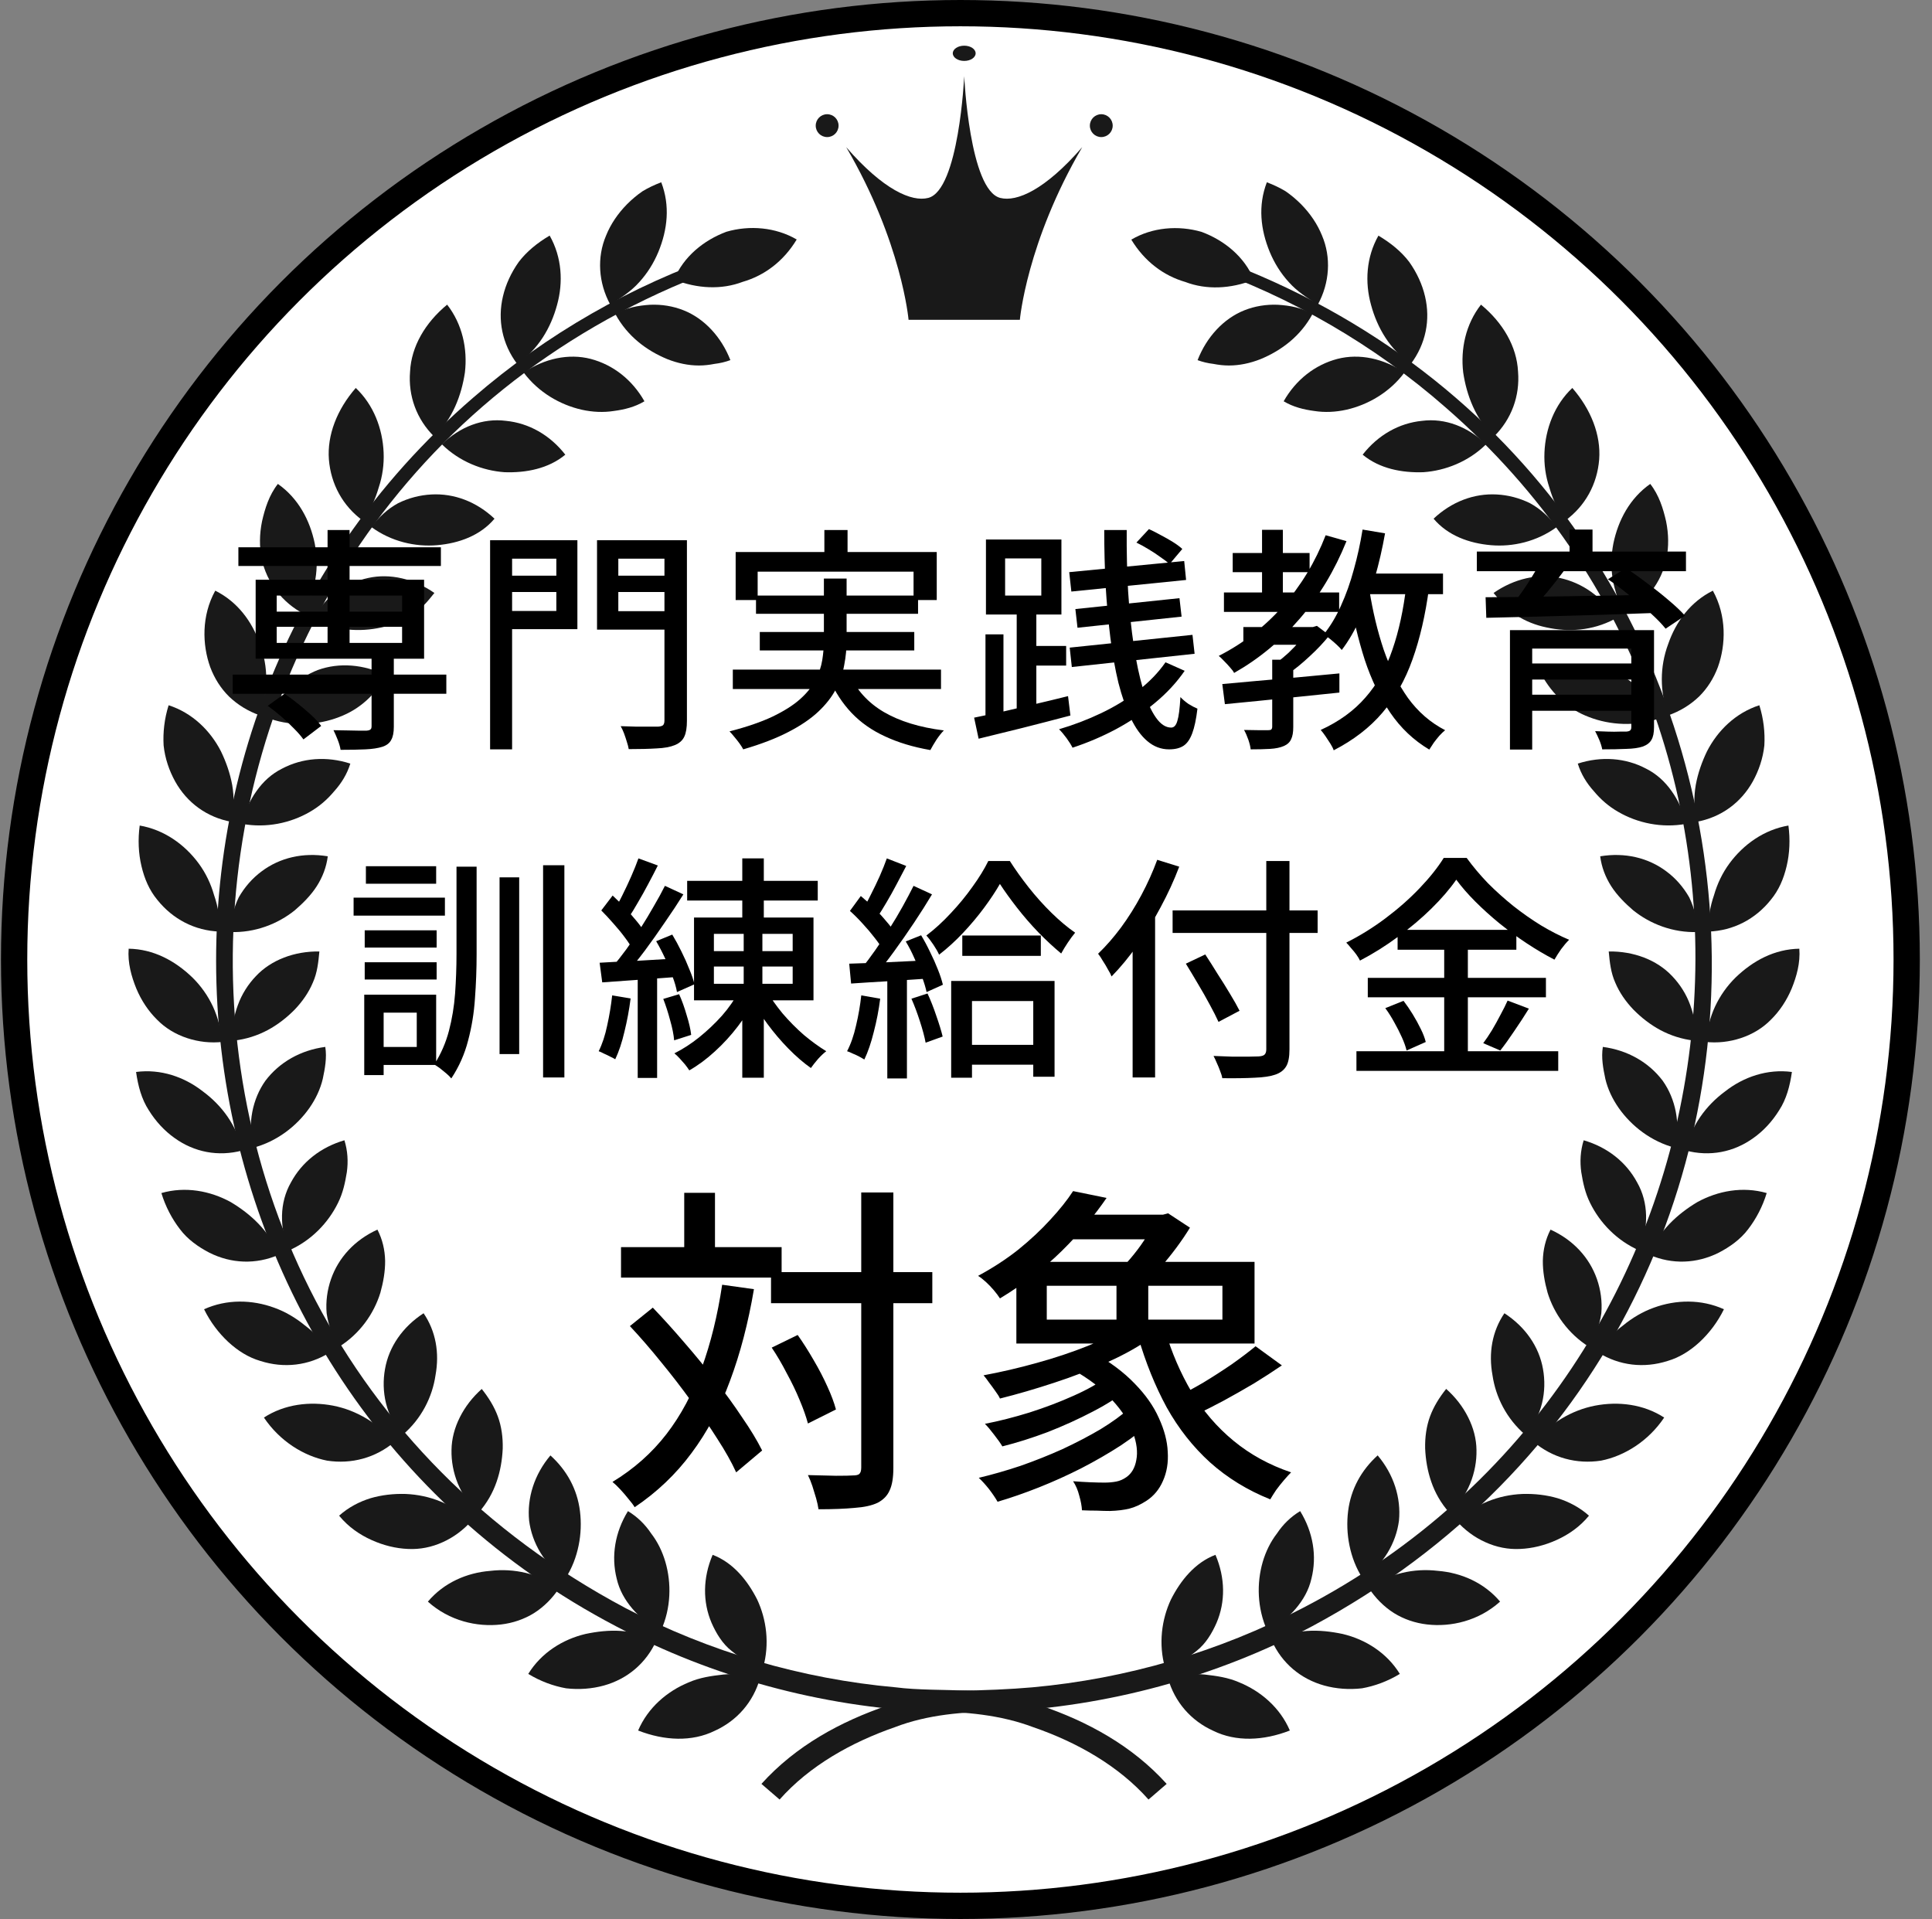<svg width="147" height="146" viewBox="0 0 147 146" fill="none" xmlns="http://www.w3.org/2000/svg">
<rect x="0" y="0" width="147" height="146" fill="#808080" stroke="none"/>
<g clip-path="url(#clip0_2898_30931)">
<circle cx="73.074" cy="73" r="72" fill="white" stroke="#CCE1EB" style="fill:white;fill-opacity:1;stroke:#CCE1EB;stroke:color(display-p3 0.8 0.882 0.922);stroke-opacity:1;" stroke-width="2"/>
<g opacity="0.9">
<path d="M55.344 20.195C9.095 36.526 4.265 99.305 47.588 122.344C53.972 125.679 61.004 127.737 68.159 128.375C69.75 128.585 71.951 128.556 73.571 128.623C75.562 128.699 77.373 129.176 79.174 129.757C82.718 130.957 86.148 132.815 88.768 135.721L87.387 136.912C85.119 134.349 81.937 132.548 78.611 131.405C76.144 130.471 73.352 130.205 70.779 130.233C62.462 129.843 54.229 127.613 46.864 123.726C11.496 105.194 5.77 56.353 36.012 30.247C41.576 25.426 48.074 21.7 55.049 19.328L55.344 20.195Z" fill="#E9F0F7" style="fill:#E9F0F7;fill:color(display-p3 0.912 0.94 0.97);fill-opacity:1;"/>
<path d="M54.219 118.302C53.476 120.045 53.457 121.875 54.143 123.475C54.486 124.257 54.972 125.066 55.658 125.6C56.334 126.162 57.144 126.61 58.059 126.886C58.574 125.066 58.316 123.199 57.611 121.694C56.877 120.245 55.782 118.883 54.219 118.292V118.302Z" fill="#E9F0F7" style="fill:#E9F0F7;fill:color(display-p3 0.912 0.94 0.97);fill-opacity:1;"/>
<path d="M48.55 131.668C49.293 129.925 50.76 128.667 52.418 127.991C53.257 127.628 54.114 127.505 55.048 127.4C55.972 127.314 56.906 127.4 57.83 127.676C57.316 129.496 56.077 130.916 54.371 131.687C52.656 132.526 50.579 132.45 48.55 131.659V131.668Z" fill="#E9F0F7" style="fill:#E9F0F7;fill:color(display-p3 0.912 0.94 0.97);fill-opacity:1;"/>
<path d="M47.779 114.968C46.788 116.579 46.493 118.398 46.922 120.104C47.122 120.981 47.55 121.724 48.122 122.4C48.694 123.067 49.428 123.648 50.285 124.068C51.066 122.343 51.095 120.447 50.628 118.837C50.39 118.027 50.028 117.293 49.542 116.664C49.084 115.978 48.503 115.407 47.779 114.968Z" fill="#E9F0F7" style="fill:#E9F0F7;fill:color(display-p3 0.912 0.94 0.97);fill-opacity:1;"/>
<path d="M40.194 127.353C41.185 125.743 42.815 124.724 44.549 124.314C45.406 124.133 46.34 124.019 47.255 124.085C48.169 124.152 49.074 124.39 49.941 124.819C49.16 126.544 47.731 127.744 45.94 128.24C45.044 128.487 44.063 128.563 43.072 128.449C42.109 128.278 41.118 127.916 40.194 127.353Z" fill="#E9F0F7" style="fill:#E9F0F7;fill:color(display-p3 0.912 0.94 0.97);fill-opacity:1;"/>
<path d="M41.88 110.731C40.66 112.179 40.089 113.951 40.26 115.704C40.479 117.372 41.423 119.049 43.014 120.106C43.528 119.306 43.843 118.467 44.024 117.591C44.205 116.714 44.233 115.828 44.129 114.98C43.919 113.284 43.119 111.855 41.88 110.731Z" fill="#E9F0F7" style="fill:#E9F0F7;fill:color(display-p3 0.912 0.94 0.97);fill-opacity:1;"/>
<path d="M32.553 121.859C33.772 120.411 35.516 119.659 37.288 119.516C39.127 119.296 40.956 119.725 42.567 120.792C42.052 121.583 41.385 122.25 40.632 122.727C39.88 123.193 39.022 123.489 38.108 123.594C36.288 123.803 34.182 123.317 32.562 121.859H32.553Z" fill="#E9F0F7" style="fill:#E9F0F7;fill:color(display-p3 0.912 0.94 0.97);fill-opacity:1;"/>
<path d="M36.66 105.669C35.955 106.298 35.393 107.022 34.992 107.822C34.583 108.632 34.364 109.48 34.354 110.318C34.335 111.166 34.497 112.043 34.83 112.862C35.002 113.272 35.212 113.682 35.469 114.063C35.726 114.444 36.069 114.758 36.422 115.073C37.05 114.368 37.498 113.567 37.784 112.739C38.07 111.919 38.213 111.062 38.251 110.204C38.27 109.347 38.156 108.518 37.879 107.765C37.603 107.012 37.174 106.326 36.65 105.669H36.66Z" fill="#E9F0F7" style="fill:#E9F0F7;fill:color(display-p3 0.912 0.94 0.97);fill-opacity:1;"/>
<path d="M25.807 115.311C26.512 114.683 27.331 114.254 28.189 113.987C29.037 113.739 29.942 113.635 30.866 113.663C31.781 113.701 32.676 113.892 33.515 114.235C33.934 114.406 34.344 114.625 34.725 114.883C35.115 115.13 35.525 115.388 35.887 115.702C35.258 116.407 34.515 116.96 33.686 117.331C32.848 117.713 31.943 117.894 31.038 117.846C30.123 117.808 29.18 117.579 28.274 117.169C27.36 116.76 26.493 116.159 25.807 115.321V115.311Z" fill="#E9F0F7" style="fill:#E9F0F7;fill:color(display-p3 0.912 0.94 0.97);fill-opacity:1;"/>
<path d="M32.23 99.914C30.629 100.952 29.59 102.467 29.295 104.154C28.99 105.84 29.352 107.755 30.639 109.166C32.077 107.936 32.897 106.269 33.135 104.64C33.449 102.934 33.163 101.286 32.23 99.914Z" fill="#E9F0F7" style="fill:#E9F0F7;fill:color(display-p3 0.912 0.94 0.97);fill-opacity:1;"/>
<path d="M20.081 107.85C21.653 106.83 23.568 106.602 25.35 106.945C27.141 107.297 28.723 108.269 30.019 109.698C28.58 110.918 26.741 111.413 24.883 111.127C23.111 110.775 21.291 109.651 20.081 107.85Z" fill="#E9F0F7" style="fill:#E9F0F7;fill:color(display-p3 0.912 0.94 0.97);fill-opacity:1;"/>
<path d="M28.721 93.55C26.997 94.332 25.758 95.675 25.187 97.314C24.901 98.133 24.777 99.019 24.853 99.915C24.977 100.782 25.282 101.659 25.777 102.478C27.387 101.478 28.455 99.934 28.941 98.353C29.16 97.571 29.312 96.733 29.303 95.913C29.284 95.094 29.103 94.303 28.721 93.56V93.55Z" fill="#E9F0F7" style="fill:#E9F0F7;fill:color(display-p3 0.912 0.94 0.97);fill-opacity:1;"/>
<path d="M15.527 99.61C17.252 98.828 19.186 98.876 20.872 99.495C21.721 99.8 22.502 100.267 23.197 100.839C23.941 101.391 24.579 102.087 25.084 102.906C23.474 103.907 21.606 104.116 19.815 103.545C18.9 103.278 18.09 102.763 17.366 102.096C16.642 101.42 16.004 100.582 15.527 99.61Z" fill="#E9F0F7" style="fill:#E9F0F7;fill:color(display-p3 0.912 0.94 0.97);fill-opacity:1;"/>
<path d="M26.227 86.748C24.407 87.272 22.968 88.415 22.139 89.958C21.253 91.511 21.272 93.369 21.948 95.151C23.683 94.398 24.978 93.026 25.712 91.531C26.093 90.768 26.255 90.006 26.389 89.187C26.503 88.377 26.455 87.557 26.207 86.757L26.227 86.748Z" fill="#E9F0F7" style="fill:#E9F0F7;fill:color(display-p3 0.912 0.94 0.97);fill-opacity:1;"/>
<path d="M12.277 90.77C14.097 90.246 15.993 90.599 17.556 91.456C19.061 92.352 20.509 93.667 21.205 95.467C19.471 96.22 17.594 96.144 15.927 95.305C15.117 94.886 14.278 94.305 13.688 93.514C13.087 92.733 12.592 91.799 12.277 90.761V90.77Z" fill="#E9F0F7" style="fill:#E9F0F7;fill:color(display-p3 0.912 0.94 0.97);fill-opacity:1;"/>
<path d="M24.75 79.65C22.873 79.898 21.263 80.812 20.195 82.223C19.214 83.604 18.833 85.462 19.243 87.33C21.063 86.853 22.568 85.681 23.54 84.3C24.026 83.604 24.378 82.851 24.559 82.08C24.721 81.308 24.883 80.479 24.75 79.65Z" fill="#E9F0F7" style="fill:#E9F0F7;fill:color(display-p3 0.912 0.94 0.97);fill-opacity:1;"/>
<path d="M10.352 81.557C12.229 81.309 14.029 81.938 15.42 83.024C16.897 84.11 18.022 85.644 18.441 87.531C16.602 88.017 14.782 87.664 13.277 86.578C12.524 86.044 11.857 85.33 11.323 84.472C10.771 83.624 10.504 82.624 10.352 81.547V81.557Z" fill="#E9F0F7" style="fill:#E9F0F7;fill:color(display-p3 0.912 0.94 0.97);fill-opacity:1;"/>
<path d="M24.302 72.389C22.415 72.36 20.633 73.027 19.471 74.266C18.88 74.885 18.404 75.628 18.099 76.467C17.946 76.886 17.823 77.324 17.756 77.781C17.699 78.239 17.727 78.696 17.784 79.173C18.728 79.068 19.595 78.782 20.366 78.372C21.129 77.963 21.815 77.429 22.424 76.81C23.015 76.19 23.492 75.504 23.806 74.752C24.14 74.008 24.225 73.208 24.302 72.37V72.389Z" fill="#E9F0F7" style="fill:#E9F0F7;fill:color(display-p3 0.912 0.94 0.97);fill-opacity:1;"/>
<path d="M9.781 72.179C11.677 72.207 13.316 73.093 14.64 74.37C15.288 75.008 15.822 75.761 16.203 76.581C16.393 76.99 16.546 77.428 16.66 77.876C16.784 78.324 16.908 78.781 16.965 79.267C16.022 79.372 15.107 79.267 14.24 78.981C13.373 78.696 12.572 78.219 11.944 77.571C11.296 76.933 10.753 76.123 10.371 75.208C10 74.294 9.705 73.255 9.79 72.179H9.781Z" fill="#E9F0F7" style="fill:#E9F0F7;fill:color(display-p3 0.912 0.94 0.97);fill-opacity:1;"/>
<path d="M24.93 65.147C23.063 64.842 21.291 65.251 19.9 66.299C19.204 66.814 18.613 67.49 18.166 68.272C17.784 69.063 17.556 69.958 17.518 70.911C19.404 70.978 21.148 70.292 22.434 69.253C23.044 68.729 23.663 68.11 24.101 67.424C24.54 66.738 24.835 65.976 24.94 65.147H24.93Z" fill="#E9F0F7" style="fill:#E9F0F7;fill:color(display-p3 0.912 0.94 0.97);fill-opacity:1;"/>
<path d="M10.611 62.805C12.478 63.12 14.05 64.244 15.117 65.692C15.651 66.416 16.042 67.236 16.289 68.103C16.594 68.979 16.747 69.904 16.709 70.876C14.822 70.809 13.145 69.932 11.973 68.465C11.363 67.731 10.992 66.864 10.763 65.892C10.534 64.93 10.487 63.872 10.63 62.805H10.611Z" fill="#E9F0F7" style="fill:#E9F0F7;fill:color(display-p3 0.912 0.94 0.97);fill-opacity:1;"/>
<path d="M26.655 58.096C24.854 57.515 23.015 57.658 21.462 58.478C20.662 58.878 20.023 59.468 19.518 60.183C19.004 60.898 18.623 61.755 18.413 62.679C20.271 63.022 22.119 62.613 23.568 61.774C24.301 61.355 24.911 60.821 25.426 60.202C25.978 59.592 26.407 58.897 26.655 58.096Z" fill="#E9F0F7" style="fill:#E9F0F7;fill:color(display-p3 0.912 0.94 0.97);fill-opacity:1;"/>
<path d="M12.83 53.656C14.631 54.237 16.003 55.581 16.812 57.162C17.194 57.953 17.508 58.83 17.67 59.735C17.823 60.64 17.813 61.583 17.603 62.526C15.745 62.183 14.23 61.078 13.325 59.449C12.877 58.639 12.553 57.705 12.449 56.714C12.392 55.733 12.506 54.685 12.83 53.656Z" fill="#E9F0F7" style="fill:#E9F0F7;fill:color(display-p3 0.912 0.94 0.97);fill-opacity:1;"/>
<path d="M29.38 51.377C27.694 50.539 25.807 50.386 24.178 50.977C22.615 51.587 21.186 52.892 20.548 54.684C21.444 54.998 22.349 55.103 23.225 55.074C24.121 55.046 24.997 54.865 25.788 54.56C27.398 53.959 28.57 52.835 29.39 51.377H29.38Z" fill="#E9F0F7" style="fill:#E9F0F7;fill:color(display-p3 0.912 0.94 0.97);fill-opacity:1;"/>
<path d="M16.374 44.937C18.079 45.785 19.185 47.291 19.775 48.996C20.423 50.73 20.423 52.607 19.775 54.427C18.88 54.113 18.089 53.627 17.431 52.998C16.803 52.379 16.317 51.616 15.993 50.749C15.383 49.044 15.326 46.852 16.374 44.947V44.937Z" fill="#E9F0F7" style="fill:#E9F0F7;fill:color(display-p3 0.912 0.94 0.97);fill-opacity:1;"/>
<path d="M33.058 45.118C31.505 44.032 29.666 43.603 28.008 43.974C27.169 44.155 26.36 44.508 25.626 45.032C25.264 45.299 24.902 45.585 24.616 45.937C24.33 46.29 24.082 46.68 23.863 47.109C25.55 47.995 27.36 48.1 29.018 47.738C29.856 47.566 30.638 47.252 31.314 46.814C32.019 46.385 32.524 45.775 33.048 45.118H33.058Z" fill="#E9F0F7" style="fill:#E9F0F7;fill:color(display-p3 0.912 0.94 0.97);fill-opacity:1;"/>
<path d="M21.148 36.821C22.691 37.907 23.578 39.565 23.949 41.356C24.121 42.252 24.149 43.166 23.997 44.062C23.93 44.51 23.797 44.948 23.663 45.396C23.539 45.844 23.368 46.291 23.139 46.72C21.481 45.853 20.281 44.31 19.909 42.499C19.728 41.604 19.738 40.641 19.938 39.66C20.157 38.698 20.471 37.669 21.148 36.811V36.821Z" fill="#E9F0F7" style="fill:#E9F0F7;fill:color(display-p3 0.912 0.94 0.97);fill-opacity:1;"/>
<path d="M37.631 39.468C36.259 38.172 34.554 37.524 32.82 37.62C31.953 37.667 31.095 37.886 30.285 38.287C29.514 38.706 28.828 39.335 28.256 40.097C29.78 41.212 31.61 41.621 33.258 41.478C34.925 41.336 36.545 40.745 37.622 39.468H37.631Z" fill="#E9F0F7" style="fill:#E9F0F7;fill:color(display-p3 0.912 0.94 0.97);fill-opacity:1;"/>
<path d="M27.064 29.512C28.436 30.807 29.112 32.627 29.189 34.428C29.227 35.333 29.103 36.229 28.817 37.086C28.56 37.972 28.179 38.84 27.607 39.611C26.082 38.496 25.177 36.839 25.025 34.962C24.882 33.104 25.644 31.15 27.073 29.512H27.064Z" fill="#E9F0F7" style="fill:#E9F0F7;fill:color(display-p3 0.912 0.94 0.97);fill-opacity:1;"/>
<path d="M43.004 34.582C41.842 33.096 40.241 32.191 38.498 32.019C36.725 31.791 34.991 32.477 33.619 33.801C34.963 35.125 36.725 35.811 38.393 35.926C40.022 35.983 41.727 35.659 43.014 34.592L43.004 34.582Z" fill="#E9F0F7" style="fill:#E9F0F7;fill:color(display-p3 0.912 0.94 0.97);fill-opacity:1;"/>
<path d="M34.021 23.178C35.183 24.665 35.583 26.551 35.374 28.333C35.117 30.067 34.431 31.887 33.039 33.221C31.696 31.896 31.048 30.124 31.201 28.266C31.296 26.37 32.344 24.56 34.021 23.178Z" fill="#E9F0F7" style="fill:#E9F0F7;fill:color(display-p3 0.912 0.94 0.97);fill-opacity:1;"/>
<path d="M49.036 30.534C48.102 28.886 46.645 27.752 44.939 27.304C43.262 26.875 41.423 27.276 39.842 28.343C40.976 29.858 42.624 30.801 44.263 31.172C45.082 31.354 45.911 31.392 46.702 31.268C47.512 31.163 48.312 30.963 49.027 30.534H49.036Z" fill="#E9F0F7" style="fill:#E9F0F7;fill:color(display-p3 0.912 0.94 0.97);fill-opacity:1;"/>
<path d="M41.824 17.928C42.757 19.576 42.862 21.482 42.386 23.197C41.919 24.931 40.947 26.608 39.346 27.685C38.212 26.17 37.841 24.34 38.27 22.54C38.479 21.644 38.889 20.748 39.47 19.929C40.071 19.138 40.88 18.481 41.814 17.928H41.824Z" fill="#E9F0F7" style="fill:#E9F0F7;fill:color(display-p3 0.912 0.94 0.97);fill-opacity:1;"/>
<path d="M60.623 18.223C59.022 17.289 57.04 17.118 55.268 17.633C53.543 18.28 52.009 19.519 51.285 21.272C53.067 21.977 54.906 22.053 56.507 21.444C58.155 20.967 59.613 19.891 60.623 18.214V18.223Z" fill="#E9F0F7" style="fill:#E9F0F7;fill:color(display-p3 0.912 0.94 0.97);fill-opacity:1;"/>
<path d="M55.572 27.399C54.895 25.655 53.6 24.235 52.008 23.607C51.218 23.292 50.35 23.149 49.464 23.187C48.588 23.244 47.635 23.397 46.825 23.902C47.73 25.569 49.179 26.665 50.77 27.322C51.561 27.637 52.38 27.808 53.18 27.808C53.581 27.808 53.981 27.761 54.371 27.684C54.781 27.637 55.181 27.541 55.572 27.399Z" fill="#E9F0F7" style="fill:#E9F0F7;fill:color(display-p3 0.912 0.94 0.97);fill-opacity:1;"/>
<path d="M50.312 13.868C50.998 15.65 50.788 17.479 50.093 19.166C49.74 20.014 49.254 20.795 48.635 21.471C48.025 22.157 47.253 22.662 46.434 23.177C45.529 21.519 45.405 19.575 46.12 17.908C46.462 17.06 47.006 16.25 47.711 15.536C48.063 15.183 48.454 14.85 48.883 14.554C49.321 14.287 49.807 14.059 50.312 13.868Z" fill="#E9F0F7" style="fill:#E9F0F7;fill:color(display-p3 0.912 0.94 0.97);fill-opacity:1;"/>
<path d="M91.655 19.337C139.028 35.849 143.992 100.011 99.84 123.726C92.484 127.623 84.252 129.843 75.924 130.233C73.361 130.214 70.56 130.452 68.092 131.405C64.767 132.558 61.585 134.349 59.317 136.912L57.935 135.721C60.556 132.815 63.976 130.967 67.53 129.757C69.322 129.166 71.141 128.699 73.133 128.623C74.771 128.613 76.944 128.518 78.544 128.375C85.71 127.727 92.741 125.669 99.115 122.344C133.778 104.374 139.447 56.649 110.015 31.019C104.575 26.245 98.201 22.558 91.36 20.195L91.655 19.328V19.337Z" fill="#E9F0F7" style="fill:#E9F0F7;fill:color(display-p3 0.912 0.94 0.97);fill-opacity:1;"/>
<path d="M98.144 131.668C97.401 129.925 95.934 128.667 94.276 127.991C93.438 127.628 92.58 127.505 91.646 127.4C90.722 127.314 89.788 127.4 88.864 127.676C89.379 129.496 90.617 130.916 92.323 131.687C94.038 132.526 96.115 132.45 98.144 131.659V131.668Z" fill="#E9F0F7" style="fill:#E9F0F7;fill:color(display-p3 0.912 0.94 0.97);fill-opacity:1;"/>
<path d="M92.484 118.302C93.228 120.045 93.247 121.875 92.561 123.475C92.218 124.257 91.732 125.066 91.046 125.6C90.369 126.162 89.559 126.61 88.645 126.886C88.13 125.066 88.388 123.199 89.093 121.694C89.826 120.245 90.922 118.883 92.484 118.292V118.302Z" fill="#E9F0F7" style="fill:#E9F0F7;fill:color(display-p3 0.912 0.94 0.97);fill-opacity:1;"/>
<path d="M106.509 127.353C105.518 125.743 103.889 124.724 102.155 124.314C101.297 124.133 100.363 124.019 99.449 124.085C98.534 124.152 97.629 124.39 96.762 124.819C97.534 126.544 98.972 127.744 100.763 128.24C101.659 128.487 102.64 128.563 103.631 128.449C104.594 128.278 105.585 127.916 106.509 127.353Z" fill="#E9F0F7" style="fill:#E9F0F7;fill:color(display-p3 0.912 0.94 0.97);fill-opacity:1;"/>
<path d="M98.925 114.968C99.916 116.579 100.212 118.399 99.783 120.104C99.583 120.981 99.154 121.724 98.582 122.4C98.011 123.067 97.277 123.648 96.42 124.068C95.648 122.343 95.61 120.447 96.076 118.837C96.315 118.027 96.677 117.293 97.163 116.664C97.62 115.978 98.201 115.407 98.925 114.968Z" fill="#E9F0F7" style="fill:#E9F0F7;fill:color(display-p3 0.912 0.94 0.97);fill-opacity:1;"/>
<path d="M114.141 121.857C112.921 120.409 111.178 119.656 109.405 119.513C107.567 119.294 105.737 119.723 104.127 120.79C104.641 121.581 105.308 122.247 106.061 122.724C106.814 123.191 107.671 123.486 108.586 123.591C110.406 123.801 112.512 123.315 114.131 121.857H114.141Z" fill="#E9F0F7" style="fill:#E9F0F7;fill:color(display-p3 0.912 0.94 0.97);fill-opacity:1;"/>
<path d="M104.822 110.728C106.042 112.176 106.613 113.948 106.442 115.702C106.223 117.369 105.279 119.046 103.688 120.103C103.174 119.303 102.859 118.465 102.678 117.588C102.497 116.712 102.469 115.825 102.573 114.977C102.783 113.281 103.583 111.852 104.822 110.728Z" fill="#E9F0F7" style="fill:#E9F0F7;fill:color(display-p3 0.912 0.94 0.97);fill-opacity:1;"/>
<path d="M120.895 115.311C120.19 114.683 119.371 114.254 118.513 113.987C117.665 113.739 116.76 113.635 115.836 113.663C114.921 113.701 114.025 113.892 113.187 114.235C112.768 114.406 112.358 114.625 111.977 114.883C111.586 115.13 111.177 115.388 110.814 115.702C111.443 116.407 112.186 116.96 113.015 117.331C113.854 117.713 114.759 117.894 115.664 117.846C116.579 117.808 117.522 117.579 118.427 117.169C119.342 116.76 120.209 116.159 120.895 115.321V115.311Z" fill="#E9F0F7" style="fill:#E9F0F7;fill:color(display-p3 0.912 0.94 0.97);fill-opacity:1;"/>
<path d="M110.035 105.669C110.74 106.298 111.303 107.022 111.703 107.822C112.112 108.632 112.332 109.48 112.341 110.318C112.36 111.166 112.198 112.043 111.865 112.862C111.693 113.272 111.484 113.682 111.226 114.063C110.969 114.444 110.626 114.758 110.264 115.073C109.635 114.368 109.187 113.567 108.902 112.739C108.616 111.919 108.473 111.062 108.435 110.204C108.416 109.347 108.53 108.518 108.806 107.765C109.083 107.012 109.511 106.326 110.035 105.669Z" fill="#E9F0F7" style="fill:#E9F0F7;fill:color(display-p3 0.912 0.94 0.97);fill-opacity:1;"/>
<path d="M126.623 107.85C125.051 106.83 123.136 106.602 121.354 106.945C119.563 107.297 117.981 108.269 116.686 109.698C118.124 110.918 119.963 111.413 121.821 111.127C123.593 110.775 125.413 109.651 126.623 107.85Z" fill="#E9F0F7" style="fill:#E9F0F7;fill:color(display-p3 0.912 0.94 0.97);fill-opacity:1;"/>
<path d="M114.466 99.914C116.067 100.952 117.106 102.467 117.401 104.154C117.706 105.84 117.344 107.755 116.057 109.165C114.619 107.936 113.799 106.269 113.561 104.64C113.247 102.934 113.533 101.286 114.466 99.914Z" fill="#E9F0F7" style="fill:#E9F0F7;fill:color(display-p3 0.912 0.94 0.97);fill-opacity:1;"/>
<path d="M131.168 99.61C129.443 98.828 127.509 98.876 125.823 99.495C124.975 99.8 124.193 100.267 123.498 100.839C122.755 101.391 122.116 102.087 121.611 102.906C123.222 103.907 125.089 104.116 126.88 103.545C127.795 103.278 128.605 102.763 129.329 102.096C130.053 101.42 130.691 100.582 131.168 99.61Z" fill="#E9F0F7" style="fill:#E9F0F7;fill:color(display-p3 0.912 0.94 0.97);fill-opacity:1;"/>
<path d="M117.971 93.55C119.696 94.332 120.934 95.675 121.506 97.314C121.792 98.133 121.916 99.019 121.84 99.915C121.716 100.782 121.411 101.659 120.915 102.478C119.315 101.478 118.238 99.934 117.752 98.353C117.533 97.571 117.381 96.733 117.39 95.913C117.409 95.094 117.59 94.303 117.971 93.56V93.55Z" fill="#E9F0F7" style="fill:#E9F0F7;fill:color(display-p3 0.912 0.94 0.97);fill-opacity:1;"/>
<path d="M134.426 90.77C132.606 90.246 130.71 90.599 129.147 91.456C127.642 92.352 126.194 93.667 125.498 95.467C127.232 96.22 129.109 96.144 130.777 95.305C131.586 94.886 132.425 94.305 133.016 93.514C133.616 92.733 134.111 91.799 134.426 90.761V90.77Z" fill="#E9F0F7" style="fill:#E9F0F7;fill:color(display-p3 0.912 0.94 0.97);fill-opacity:1;"/>
<path d="M120.477 86.748C122.297 87.272 123.735 88.415 124.564 89.959C125.45 91.511 125.431 93.37 124.755 95.151C123.021 94.398 121.725 93.026 120.991 91.531C120.61 90.768 120.448 90.006 120.315 89.187C120.2 88.377 120.248 87.557 120.496 86.757L120.477 86.748Z" fill="#E9F0F7" style="fill:#E9F0F7;fill:color(display-p3 0.912 0.94 0.97);fill-opacity:1;"/>
<path d="M136.342 81.557C134.465 81.309 132.664 81.938 131.273 83.024C129.796 84.11 128.672 85.644 128.253 87.531C130.092 88.017 131.912 87.664 133.417 86.578C134.17 86.044 134.837 85.33 135.37 84.472C135.923 83.624 136.19 82.624 136.342 81.547V81.557Z" fill="#E9F0F7" style="fill:#E9F0F7;fill:color(display-p3 0.912 0.94 0.97);fill-opacity:1;"/>
<path d="M121.955 79.65C123.832 79.898 125.442 80.812 126.509 82.223C127.49 83.604 127.871 85.462 127.462 87.33C125.642 86.853 124.137 85.681 123.165 84.3C122.679 83.604 122.326 82.852 122.145 82.08C121.983 81.308 121.821 80.479 121.955 79.65Z" fill="#E9F0F7" style="fill:#E9F0F7;fill:color(display-p3 0.912 0.94 0.97);fill-opacity:1;"/>
<path d="M136.915 72.179C135.018 72.207 133.38 73.093 132.055 74.37C131.407 75.008 130.874 75.761 130.493 76.581C130.302 76.99 130.15 77.428 130.035 77.876C129.911 78.324 129.788 78.781 129.73 79.267C130.674 79.372 131.588 79.267 132.455 78.981C133.322 78.696 134.123 78.219 134.752 77.571C135.4 76.933 135.943 76.123 136.324 75.209C136.695 74.294 136.991 73.255 136.905 72.179H136.915Z" fill="#E9F0F7" style="fill:#E9F0F7;fill:color(display-p3 0.912 0.94 0.97);fill-opacity:1;"/>
<path d="M122.401 72.389C124.288 72.36 126.07 73.027 127.232 74.266C127.823 74.885 128.299 75.628 128.604 76.467C128.757 76.886 128.88 77.324 128.947 77.781C129.004 78.239 128.976 78.696 128.918 79.173C127.975 79.068 127.108 78.782 126.336 78.372C125.574 77.963 124.888 77.429 124.278 76.81C123.688 76.19 123.211 75.504 122.897 74.752C122.563 74.008 122.478 73.208 122.401 72.37V72.389Z" fill="#E9F0F7" style="fill:#E9F0F7;fill:color(display-p3 0.912 0.94 0.97);fill-opacity:1;"/>
<path d="M136.094 62.805C134.226 63.12 132.654 64.244 131.587 65.692C131.054 66.416 130.663 67.236 130.415 68.103C130.11 68.979 129.958 69.904 129.996 70.876C131.883 70.809 133.559 69.932 134.731 68.465C135.341 67.731 135.713 66.864 135.941 65.892C136.17 64.93 136.218 63.872 136.075 62.805H136.094Z" fill="#E9F0F7" style="fill:#E9F0F7;fill:color(display-p3 0.912 0.94 0.97);fill-opacity:1;"/>
<path d="M121.763 65.147C123.631 64.842 125.403 65.251 126.794 66.299C127.49 66.814 128.08 67.49 128.528 68.272C128.909 69.063 129.138 69.958 129.176 70.911C127.29 70.978 125.546 70.292 124.26 69.253C123.65 68.729 123.031 68.11 122.592 67.424C122.154 66.738 121.859 65.976 121.754 65.147H121.763Z" fill="#E9F0F7" style="fill:#E9F0F7;fill:color(display-p3 0.912 0.94 0.97);fill-opacity:1;"/>
<path d="M133.863 53.656C132.062 54.237 130.69 55.58 129.88 57.162C129.499 57.953 129.185 58.829 129.023 59.735C128.87 60.64 128.88 61.583 129.09 62.526C130.948 62.183 132.462 61.078 133.368 59.449C133.815 58.639 134.139 57.705 134.244 56.714C134.301 55.733 134.187 54.685 133.863 53.656Z" fill="#E9F0F7" style="fill:#E9F0F7;fill:color(display-p3 0.912 0.94 0.97);fill-opacity:1;"/>
<path d="M120.049 58.096C121.85 57.515 123.689 57.658 125.242 58.478C126.042 58.878 126.68 59.468 127.185 60.183C127.7 60.898 128.081 61.755 128.291 62.679C126.433 63.022 124.584 62.613 123.136 61.774C122.402 61.355 121.792 60.821 121.278 60.202C120.725 59.592 120.297 58.897 120.049 58.096Z" fill="#E9F0F7" style="fill:#E9F0F7;fill:color(display-p3 0.912 0.94 0.97);fill-opacity:1;"/>
<path d="M130.33 44.937C128.624 45.785 127.519 47.291 126.928 48.996C126.28 50.73 126.28 52.607 126.928 54.427C127.824 54.113 128.615 53.627 129.272 52.998C129.901 52.379 130.387 51.616 130.711 50.749C131.321 49.044 131.378 46.852 130.33 44.947V44.937Z" fill="#E9F0F7" style="fill:#E9F0F7;fill:color(display-p3 0.912 0.94 0.97);fill-opacity:1;"/>
<path d="M117.325 51.377C119.011 50.539 120.898 50.386 122.527 50.977C124.09 51.587 125.519 52.892 126.157 54.684C125.262 54.998 124.357 55.103 123.48 55.074C122.584 55.046 121.708 54.865 120.917 54.56C119.307 53.959 118.135 52.835 117.315 51.377H117.325Z" fill="#E9F0F7" style="fill:#E9F0F7;fill:color(display-p3 0.912 0.94 0.97);fill-opacity:1;"/>
<path d="M125.557 36.821C124.013 37.907 123.127 39.565 122.755 41.356C122.584 42.252 122.555 43.166 122.708 44.062C122.774 44.51 122.908 44.948 123.041 45.396C123.165 45.844 123.337 46.291 123.565 46.72C125.223 45.853 126.424 44.31 126.795 42.499C126.976 41.604 126.967 40.641 126.767 39.66C126.547 38.698 126.233 37.669 125.557 36.811V36.821Z" fill="#E9F0F7" style="fill:#E9F0F7;fill:color(display-p3 0.912 0.94 0.97);fill-opacity:1;"/>
<path d="M113.636 45.118C115.189 44.032 117.028 43.603 118.686 43.974C119.524 44.155 120.334 44.508 121.068 45.032C121.43 45.299 121.792 45.585 122.078 45.937C122.363 46.29 122.611 46.68 122.83 47.109C121.144 47.995 119.333 48.1 117.676 47.738C116.837 47.566 116.056 47.252 115.379 46.814C114.684 46.385 114.179 45.775 113.645 45.118H113.636Z" fill="#E9F0F7" style="fill:#E9F0F7;fill:color(display-p3 0.912 0.94 0.97);fill-opacity:1;"/>
<path d="M119.637 29.512C118.265 30.807 117.589 32.627 117.513 34.428C117.474 35.333 117.598 36.229 117.884 37.086C118.141 37.972 118.523 38.84 119.094 39.611C120.619 38.496 121.524 36.839 121.676 34.962C121.819 33.104 121.057 31.151 119.628 29.512H119.637Z" fill="#E9F0F7" style="fill:#E9F0F7;fill:color(display-p3 0.912 0.94 0.97);fill-opacity:1;"/>
<path d="M109.072 39.468C110.444 38.172 112.15 37.525 113.884 37.62C114.751 37.667 115.608 37.886 116.418 38.287C117.19 38.706 117.876 39.335 118.448 40.097C116.923 41.212 115.094 41.621 113.446 41.479C111.778 41.336 110.158 40.745 109.082 39.468H109.072Z" fill="#E9F0F7" style="fill:#E9F0F7;fill:color(display-p3 0.912 0.94 0.97);fill-opacity:1;"/>
<path d="M112.683 23.178C111.52 24.665 111.12 26.551 111.33 28.333C111.587 30.067 112.273 31.887 113.664 33.221C115.007 31.896 115.655 30.124 115.503 28.266C115.408 26.37 114.36 24.56 112.683 23.178Z" fill="#E9F0F7" style="fill:#E9F0F7;fill:color(display-p3 0.912 0.94 0.97);fill-opacity:1;"/>
<path d="M103.689 34.582C104.852 33.096 106.452 32.191 108.196 32.019C109.968 31.791 111.702 32.477 113.074 33.801C111.731 35.125 109.968 35.811 108.301 35.926C106.671 35.983 104.966 35.659 103.68 34.592L103.689 34.582Z" fill="#E9F0F7" style="fill:#E9F0F7;fill:color(display-p3 0.912 0.94 0.97);fill-opacity:1;"/>
<path d="M104.88 17.928C103.946 19.576 103.841 21.482 104.318 23.197C104.785 24.931 105.756 26.608 107.348 27.685C108.481 26.17 108.853 24.34 108.424 22.54C108.215 21.644 107.805 20.748 107.224 19.929C106.624 19.138 105.814 18.481 104.88 17.928Z" fill="#E9F0F7" style="fill:#E9F0F7;fill:color(display-p3 0.912 0.94 0.97);fill-opacity:1;"/>
<path d="M97.668 30.534C98.602 28.886 100.059 27.752 101.765 27.304C103.442 26.875 105.281 27.276 106.862 28.343C105.729 29.858 104.08 30.801 102.441 31.172C101.622 31.354 100.793 31.392 100.002 31.268C99.202 31.163 98.392 30.963 97.677 30.534H97.668Z" fill="#E9F0F7" style="fill:#E9F0F7;fill:color(display-p3 0.912 0.94 0.97);fill-opacity:1;"/>
<path d="M86.073 18.224C87.083 19.892 88.541 20.978 90.189 21.454C91.79 22.064 93.629 21.988 95.411 21.283C94.686 19.529 93.162 18.291 91.428 17.643C89.656 17.128 87.674 17.29 86.073 18.234V18.224Z" fill="#E9F0F7" style="fill:#E9F0F7;fill:color(display-p3 0.912 0.94 0.97);fill-opacity:1;"/>
<path d="M96.391 13.868C95.704 15.65 95.914 17.479 96.61 19.166C96.962 20.013 97.448 20.795 98.067 21.471C98.677 22.157 99.449 22.662 100.268 23.177C101.174 21.519 101.297 19.575 100.583 17.908C100.24 17.06 99.697 16.25 98.992 15.535C98.639 15.183 98.249 14.849 97.82 14.554C97.381 14.287 96.895 14.059 96.391 13.868Z" fill="#E9F0F7" style="fill:#E9F0F7;fill:color(display-p3 0.912 0.94 0.97);fill-opacity:1;"/>
<path d="M91.122 27.398C91.798 25.655 93.094 24.235 94.685 23.606C95.476 23.292 96.343 23.149 97.229 23.187C98.106 23.244 99.059 23.397 99.859 23.902C98.954 25.569 97.506 26.665 95.914 27.322C95.124 27.637 94.304 27.808 93.504 27.808C93.104 27.808 92.704 27.761 92.313 27.684C91.903 27.637 91.503 27.541 91.112 27.398H91.122Z" fill="#E9F0F7" style="fill:#E9F0F7;fill:color(display-p3 0.912 0.94 0.97);fill-opacity:1;"/>
</g>
<g opacity="0.9">
<path d="M76.107 15.059C73.763 14.472 73.364 5.794 73.364 5.794C73.364 5.794 72.965 14.472 70.621 15.059C69.368 15.376 67.213 14.453 64.384 11.195C68.618 18.423 69.13 24.333 69.13 24.333H77.598C77.598 24.333 78.11 18.432 82.344 11.195C79.506 14.463 77.36 15.376 76.107 15.059Z" fill="#E9F0F7" style="fill:#E9F0F7;fill:color(display-p3 0.912 0.94 0.97);fill-opacity:1;"/>
<path d="M74.233 4.056C74.233 4.377 73.846 4.635 73.364 4.635C72.883 4.635 72.495 4.377 72.495 4.056C72.495 3.735 72.883 3.476 73.364 3.476C73.846 3.476 74.233 3.735 74.233 4.056Z" fill="#E9F0F7" style="fill:#E9F0F7;fill:color(display-p3 0.912 0.94 0.97);fill-opacity:1;"/>
<path d="M63.804 9.56C63.804 10.041 63.417 10.429 62.935 10.429C62.454 10.429 62.066 10.041 62.066 9.56C62.066 9.078 62.454 8.69 62.935 8.69C63.417 8.69 63.804 9.078 63.804 9.56Z" fill="#E9F0F7" style="fill:#E9F0F7;fill:color(display-p3 0.912 0.94 0.97);fill-opacity:1;"/>
<path d="M83.793 10.429C84.273 10.429 84.662 10.04 84.662 9.56C84.662 9.08 84.273 8.69 83.793 8.69C83.313 8.69 82.924 9.08 82.924 9.56C82.924 10.04 83.313 10.429 83.793 10.429Z" fill="#E9F0F7" style="fill:#E9F0F7;fill:color(display-p3 0.912 0.94 0.97);fill-opacity:1;"/>
</g>
<path d="M110.803 66.928C110.311 67.636 109.681 68.368 108.913 69.124C108.157 69.868 107.311 70.582 106.375 71.266C105.451 71.95 104.485 72.556 103.477 73.084C103.417 72.952 103.327 72.802 103.207 72.634C103.087 72.466 102.955 72.304 102.811 72.148C102.679 71.98 102.553 71.836 102.433 71.716C103.465 71.2 104.461 70.582 105.421 69.862C106.381 69.142 107.245 68.38 108.013 67.576C108.781 66.772 109.393 66.004 109.849 65.272H111.595C112.075 65.932 112.615 66.574 113.215 67.198C113.827 67.81 114.469 68.386 115.141 68.926C115.825 69.466 116.527 69.958 117.247 70.402C117.967 70.834 118.681 71.2 119.389 71.5C119.185 71.704 118.981 71.944 118.777 72.22C118.585 72.496 118.417 72.76 118.273 73.012C117.577 72.652 116.875 72.238 116.167 71.77C115.459 71.302 114.769 70.798 114.097 70.258C113.437 69.718 112.825 69.166 112.261 68.602C111.697 68.038 111.211 67.48 110.803 66.928ZM106.339 70.744H115.375V72.256H106.339V70.744ZM104.071 74.398H117.625V75.874H104.071V74.398ZM103.207 79.978H118.561V81.472H103.207V79.978ZM109.885 71.338H111.685V80.734H109.885V71.338ZM105.403 76.702L106.789 76.144C107.029 76.456 107.263 76.798 107.491 77.17C107.719 77.542 107.923 77.914 108.103 78.286C108.283 78.646 108.409 78.976 108.481 79.276L107.023 79.924C106.951 79.624 106.831 79.288 106.663 78.916C106.495 78.544 106.303 78.166 106.087 77.782C105.871 77.386 105.643 77.026 105.403 76.702ZM114.709 76.126L116.329 76.738C115.981 77.302 115.609 77.872 115.213 78.448C114.829 79.024 114.475 79.516 114.151 79.924L112.855 79.366C113.071 79.078 113.293 78.748 113.521 78.376C113.749 77.992 113.965 77.602 114.169 77.206C114.385 76.81 114.565 76.45 114.709 76.126Z" fill="#0050A7" style="fill:#0050A7;fill:color(display-p3 0 0.315 0.656);fill-opacity:1;"/>
<path d="M89.22 69.268H100.254V70.978H89.22V69.268ZM96.348 65.506H98.112V79.834C98.112 80.422 98.028 80.854 97.86 81.13C97.692 81.418 97.416 81.628 97.032 81.76C96.648 81.892 96.126 81.97 95.466 81.994C94.806 82.03 93.984 82.042 93 82.03C92.976 81.874 92.922 81.694 92.838 81.49C92.766 81.286 92.682 81.082 92.586 80.878C92.502 80.674 92.418 80.494 92.334 80.338C92.826 80.362 93.306 80.38 93.774 80.392C94.242 80.392 94.65 80.392 94.998 80.392C95.358 80.38 95.61 80.374 95.754 80.374C95.97 80.362 96.12 80.32 96.204 80.248C96.3 80.164 96.348 80.026 96.348 79.834V65.506ZM90.228 73.318L91.704 72.616C92.004 73.072 92.316 73.564 92.64 74.092C92.976 74.608 93.294 75.118 93.594 75.622C93.894 76.114 94.134 76.54 94.314 76.9L92.712 77.746C92.544 77.374 92.322 76.936 92.046 76.432C91.77 75.916 91.47 75.388 91.146 74.848C90.822 74.296 90.516 73.786 90.228 73.318ZM86.178 70.366L87.87 68.656L87.888 68.692V81.976H86.178V70.366ZM88.05 65.416L89.724 65.938C89.328 66.982 88.854 68.014 88.302 69.034C87.762 70.054 87.174 71.014 86.538 71.914C85.902 72.814 85.248 73.606 84.576 74.29C84.528 74.158 84.438 73.984 84.306 73.768C84.186 73.54 84.054 73.318 83.91 73.102C83.778 72.874 83.658 72.694 83.55 72.562C84.15 71.986 84.732 71.32 85.296 70.564C85.86 69.796 86.376 68.974 86.844 68.098C87.312 67.222 87.714 66.328 88.05 65.416Z" fill="#0050A7" style="fill:#0050A7;fill:color(display-p3 0 0.315 0.656);fill-opacity:1;"/>
<path d="M73.218 71.176H79.194V72.724H73.218V71.176ZM73.254 79.492H79.536V81.004H73.254V79.492ZM76.08 67.252C75.756 67.816 75.354 68.422 74.874 69.07C74.394 69.718 73.86 70.354 73.272 70.978C72.696 71.59 72.09 72.142 71.454 72.634C71.358 72.418 71.214 72.166 71.022 71.878C70.83 71.59 70.65 71.356 70.482 71.176C71.118 70.696 71.736 70.132 72.336 69.484C72.948 68.836 73.5 68.164 73.992 67.468C74.496 66.772 74.898 66.118 75.198 65.506H76.836C77.256 66.166 77.736 66.838 78.276 67.522C78.816 68.206 79.392 68.848 80.004 69.448C80.616 70.048 81.216 70.552 81.804 70.96C81.624 71.176 81.438 71.428 81.246 71.716C81.054 72.004 80.886 72.28 80.742 72.544C80.19 72.088 79.614 71.554 79.014 70.942C78.426 70.33 77.88 69.7 77.376 69.052C76.872 68.404 76.44 67.804 76.08 67.252ZM72.372 74.632H80.238V81.922H78.618V76.162H73.956V81.994H72.372V74.632ZM67.476 65.308L68.952 65.884C68.724 66.328 68.478 66.796 68.214 67.288C67.962 67.768 67.704 68.23 67.44 68.674C67.188 69.106 66.948 69.49 66.72 69.826L65.568 69.322C65.796 68.962 66.024 68.548 66.252 68.08C66.492 67.612 66.72 67.138 66.936 66.658C67.152 66.166 67.332 65.716 67.476 65.308ZM69.51 67.396L70.914 68.044C70.506 68.728 70.05 69.448 69.546 70.204C69.042 70.96 68.532 71.692 68.016 72.4C67.512 73.096 67.032 73.708 66.576 74.236L65.55 73.678C65.886 73.27 66.234 72.808 66.594 72.292C66.966 71.764 67.326 71.218 67.674 70.654C68.034 70.09 68.37 69.526 68.682 68.962C68.994 68.398 69.27 67.876 69.51 67.396ZM64.668 69.304L65.496 68.17C65.832 68.446 66.168 68.752 66.504 69.088C66.84 69.412 67.146 69.742 67.422 70.078C67.71 70.402 67.932 70.702 68.088 70.978L67.188 72.274C67.032 71.998 66.816 71.686 66.54 71.338C66.264 70.978 65.964 70.624 65.64 70.276C65.316 69.916 64.992 69.592 64.668 69.304ZM68.916 71.626L70.086 71.158C70.326 71.554 70.554 71.98 70.77 72.436C70.998 72.892 71.196 73.336 71.364 73.768C71.532 74.188 71.658 74.572 71.742 74.92L70.5 75.478C70.428 75.13 70.308 74.734 70.14 74.29C69.984 73.846 69.798 73.39 69.582 72.922C69.378 72.454 69.156 72.022 68.916 71.626ZM64.614 73.318C65.418 73.294 66.372 73.258 67.476 73.21C68.592 73.162 69.726 73.108 70.878 73.048L70.86 74.434C69.768 74.506 68.688 74.578 67.62 74.65C66.564 74.71 65.61 74.77 64.758 74.83L64.614 73.318ZM69.348 75.982L70.572 75.586C70.812 76.102 71.034 76.666 71.238 77.278C71.454 77.89 71.616 78.418 71.724 78.862L70.428 79.33C70.344 78.874 70.2 78.334 69.996 77.71C69.792 77.074 69.576 76.498 69.348 75.982ZM65.532 75.73L66.972 75.982C66.864 76.834 66.702 77.674 66.486 78.502C66.282 79.33 66.042 80.032 65.766 80.608C65.67 80.548 65.544 80.476 65.388 80.392C65.232 80.308 65.064 80.23 64.884 80.158C64.716 80.074 64.572 80.014 64.452 79.978C64.74 79.426 64.968 78.772 65.136 78.016C65.316 77.26 65.448 76.498 65.532 75.73ZM67.512 74.02H69.006V82.048H67.512V74.02Z" fill="#0050A7" style="fill:#0050A7;fill:color(display-p3 0 0.315 0.656);fill-opacity:1;"/>
<path d="M56.478 75.622H58.116V81.994H56.478V75.622ZM52.284 67.018H62.22V68.512H52.284V67.018ZM54.318 73.534V74.848H60.312V73.534H54.318ZM54.318 71.05V72.364H60.312V71.05H54.318ZM52.806 69.808H61.896V76.108H52.806V69.808ZM58.296 75.334C58.632 75.91 59.046 76.498 59.538 77.098C60.042 77.686 60.582 78.232 61.158 78.736C61.746 79.228 62.316 79.642 62.868 79.978C62.676 80.122 62.466 80.32 62.238 80.572C62.022 80.824 61.842 81.052 61.698 81.256C61.134 80.86 60.564 80.368 59.988 79.78C59.412 79.192 58.872 78.556 58.368 77.872C57.864 77.188 57.432 76.504 57.072 75.82L58.296 75.334ZM56.208 75.424L57.522 75.874C57.15 76.63 56.694 77.362 56.154 78.07C55.614 78.778 55.026 79.42 54.39 79.996C53.766 80.572 53.118 81.052 52.446 81.436C52.362 81.304 52.254 81.154 52.122 80.986C51.99 80.83 51.852 80.674 51.708 80.518C51.564 80.362 51.432 80.236 51.312 80.14C51.96 79.816 52.59 79.408 53.202 78.916C53.826 78.412 54.402 77.866 54.93 77.278C55.458 76.678 55.884 76.06 56.208 75.424ZM56.478 65.308H58.116V70.546H58.008V75.748H56.586V70.546H56.478V65.308ZM48.576 65.308L50.052 65.848C49.824 66.304 49.578 66.778 49.314 67.27C49.062 67.75 48.804 68.212 48.54 68.656C48.288 69.1 48.048 69.49 47.82 69.826L46.668 69.34C46.896 68.992 47.124 68.584 47.352 68.116C47.592 67.636 47.82 67.15 48.036 66.658C48.252 66.166 48.432 65.716 48.576 65.308ZM50.592 67.396L51.996 68.044C51.576 68.716 51.108 69.424 50.592 70.168C50.088 70.912 49.578 71.632 49.062 72.328C48.546 73.012 48.06 73.618 47.604 74.146L46.596 73.57C46.932 73.174 47.286 72.724 47.658 72.22C48.03 71.704 48.39 71.17 48.738 70.618C49.098 70.054 49.434 69.496 49.746 68.944C50.07 68.392 50.352 67.876 50.592 67.396ZM45.75 69.268L46.614 68.134C46.926 68.422 47.244 68.74 47.568 69.088C47.892 69.436 48.192 69.778 48.468 70.114C48.744 70.45 48.954 70.756 49.098 71.032L48.18 72.328C48.036 72.028 47.832 71.704 47.568 71.356C47.304 70.996 47.01 70.636 46.686 70.276C46.362 69.904 46.05 69.568 45.75 69.268ZM49.926 71.608L51.15 71.104C51.39 71.5 51.624 71.932 51.852 72.4C52.08 72.856 52.278 73.3 52.446 73.732C52.626 74.152 52.758 74.536 52.842 74.884L51.51 75.478C51.45 75.13 51.336 74.734 51.168 74.29C51.012 73.846 50.826 73.39 50.61 72.922C50.394 72.454 50.166 72.016 49.926 71.608ZM45.624 73.246C46.416 73.198 47.352 73.15 48.432 73.102C49.512 73.042 50.622 72.976 51.762 72.904L51.78 74.308C50.712 74.392 49.656 74.47 48.612 74.542C47.568 74.614 46.638 74.68 45.822 74.74L45.624 73.246ZM50.466 76L51.672 75.64C51.888 76.12 52.08 76.654 52.248 77.242C52.428 77.818 52.542 78.316 52.59 78.736L51.294 79.15C51.258 78.718 51.156 78.208 50.988 77.62C50.832 77.032 50.658 76.492 50.466 76ZM46.578 75.73L47.982 75.964C47.874 76.816 47.718 77.656 47.514 78.484C47.322 79.312 47.088 80.014 46.812 80.59C46.716 80.53 46.59 80.464 46.434 80.392C46.278 80.308 46.116 80.23 45.948 80.158C45.792 80.074 45.66 80.014 45.552 79.978C45.828 79.426 46.044 78.772 46.2 78.016C46.368 77.26 46.494 76.498 46.578 75.73ZM48.522 73.966H49.998V82.012H48.522V73.966Z" fill="#0050A7" style="fill:#0050A7;fill:color(display-p3 0 0.315 0.656);fill-opacity:1;"/>
<path d="M38.01 66.748H39.504V80.194H38.01V66.748ZM41.322 65.83H42.942V81.976H41.322V65.83ZM34.734 65.938H36.264V72.598C36.264 73.726 36.222 74.848 36.138 75.964C36.066 77.068 35.892 78.136 35.616 79.168C35.352 80.2 34.926 81.16 34.338 82.048C34.242 81.928 34.116 81.802 33.96 81.67C33.804 81.538 33.642 81.406 33.474 81.274C33.306 81.154 33.162 81.058 33.042 80.986C33.546 80.194 33.918 79.342 34.158 78.43C34.398 77.518 34.554 76.57 34.626 75.586C34.698 74.59 34.734 73.588 34.734 72.58V65.938ZM27.75 70.78H33.222V72.094H27.75V70.78ZM27.84 65.902H33.186V67.234H27.84V65.902ZM27.75 73.21H33.222V74.524H27.75V73.21ZM26.904 68.296H33.852V69.664H26.904V68.296ZM28.542 75.676H33.186V81.022H28.542V79.654H31.71V77.044H28.542V75.676ZM27.714 75.676H29.19V81.796H27.714V75.676Z" fill="#0050A7" style="fill:#0050A7;fill:color(display-p3 0 0.315 0.656);fill-opacity:1;"/>
<path d="M114.888 47.94H124.68V49.344H116.58V57.03H114.888V47.94ZM124.122 47.94H125.85V55.32C125.85 55.752 125.784 56.076 125.652 56.292C125.532 56.508 125.316 56.676 125.004 56.796C124.68 56.904 124.26 56.964 123.744 56.976C123.24 57 122.628 57.012 121.908 57.012C121.872 56.808 121.8 56.574 121.692 56.31C121.584 56.058 121.476 55.83 121.368 55.626C121.692 55.638 122.016 55.65 122.34 55.662C122.676 55.674 122.97 55.674 123.222 55.662C123.474 55.662 123.642 55.662 123.726 55.662C123.882 55.65 123.984 55.62 124.032 55.572C124.092 55.524 124.122 55.44 124.122 55.32V47.94ZM115.914 50.478H124.806V51.702H115.914V50.478ZM112.368 41.964H128.28V43.458H112.368V41.964ZM117.138 42.882L119.028 43.386C118.62 43.938 118.182 44.496 117.714 45.06C117.258 45.612 116.838 46.086 116.454 46.482L115.104 45.978C115.332 45.69 115.572 45.366 115.824 45.006C116.076 44.646 116.316 44.28 116.544 43.908C116.784 43.524 116.982 43.182 117.138 42.882ZM122.34 44.07L123.708 43.224C124.224 43.56 124.764 43.944 125.328 44.376C125.904 44.796 126.444 45.222 126.948 45.654C127.464 46.086 127.884 46.482 128.208 46.842L126.732 47.832C126.444 47.472 126.054 47.07 125.562 46.626C125.07 46.182 124.542 45.738 123.978 45.294C123.426 44.838 122.88 44.43 122.34 44.07ZM113.034 45.438C113.85 45.438 114.768 45.432 115.788 45.42C116.82 45.408 117.918 45.39 119.082 45.366C120.246 45.342 121.434 45.324 122.646 45.312C123.87 45.288 125.082 45.258 126.282 45.222L126.192 46.626C124.62 46.674 123.036 46.728 121.44 46.788C119.856 46.836 118.344 46.878 116.904 46.914C115.476 46.95 114.204 46.98 113.088 47.004L113.034 45.438ZM115.914 52.854H124.752V54.078H115.914V52.854ZM119.424 40.29H121.17V42.72H119.424V40.29Z" fill="#0050A7" style="fill:#0050A7;fill:color(display-p3 0 0.315 0.656);fill-opacity:1;"/>
<path d="M94.603 47.706H99.894V49.056H94.603V47.706ZM93.793 42.072H99.642V43.53H93.793V42.072ZM93.126 45.078H101.892V46.554H93.126V45.078ZM96.025 40.308H97.609V45.816H96.025V40.308ZM100.866 40.722L102.45 41.172C101.55 43.404 100.368 45.366 98.904 47.058C97.453 48.75 95.784 50.13 93.9 51.198C93.841 51.078 93.739 50.94 93.594 50.784C93.451 50.616 93.3 50.454 93.144 50.298C92.989 50.13 92.85 49.998 92.731 49.902C94.591 48.954 96.21 47.7 97.591 46.14C98.983 44.568 100.074 42.762 100.866 40.722ZM96.799 50.19H98.4V55.32C98.4 55.716 98.347 56.022 98.239 56.238C98.142 56.466 97.957 56.64 97.68 56.76C97.404 56.88 97.056 56.952 96.636 56.976C96.228 57 95.737 57.012 95.16 57.012C95.136 56.796 95.076 56.55 94.981 56.274C94.885 55.998 94.776 55.752 94.656 55.536C95.076 55.548 95.454 55.554 95.79 55.554C96.138 55.554 96.373 55.554 96.493 55.554C96.612 55.554 96.691 55.536 96.727 55.5C96.775 55.452 96.799 55.38 96.799 55.284V50.19ZM99.534 47.706H99.894L100.2 47.616L101.154 48.336C100.722 48.876 100.218 49.41 99.642 49.938C99.079 50.466 98.526 50.916 97.987 51.288C97.891 51.144 97.752 50.988 97.573 50.82C97.404 50.652 97.26 50.514 97.141 50.406C97.441 50.19 97.74 49.944 98.04 49.668C98.341 49.38 98.623 49.086 98.886 48.786C99.15 48.486 99.367 48.216 99.534 47.976V47.706ZM93.001 52.044C93.757 51.972 94.615 51.894 95.575 51.81C96.546 51.726 97.573 51.636 98.653 51.54C99.745 51.432 100.83 51.33 101.91 51.234V52.692C100.878 52.8 99.835 52.908 98.778 53.016C97.734 53.124 96.733 53.226 95.772 53.322C94.825 53.418 93.966 53.502 93.198 53.574L93.001 52.044ZM103.296 43.638H109.794V45.204H103.296V43.638ZM103.674 40.29L105.384 40.578C105.18 41.73 104.922 42.852 104.61 43.944C104.298 45.036 103.932 46.05 103.512 46.986C103.104 47.922 102.63 48.744 102.09 49.452C102.006 49.344 101.88 49.212 101.712 49.056C101.544 48.9 101.37 48.75 101.19 48.606C101.01 48.462 100.854 48.348 100.722 48.264C101.226 47.64 101.664 46.908 102.036 46.068C102.42 45.228 102.744 44.316 103.008 43.332C103.284 42.348 103.506 41.334 103.674 40.29ZM107.004 44.538L108.732 44.718C108.456 46.782 108.036 48.6 107.472 50.172C106.92 51.732 106.158 53.082 105.186 54.222C104.226 55.35 102.99 56.304 101.478 57.084C101.43 56.94 101.346 56.772 101.226 56.58C101.106 56.388 100.98 56.196 100.848 56.004C100.716 55.812 100.596 55.656 100.488 55.536C101.88 54.9 103.014 54.078 103.89 53.07C104.778 52.062 105.462 50.85 105.942 49.434C106.434 48.018 106.788 46.386 107.004 44.538ZM104.196 44.916C104.448 46.512 104.808 48.012 105.276 49.416C105.756 50.808 106.374 52.038 107.13 53.106C107.898 54.162 108.84 54.978 109.956 55.554C109.824 55.662 109.68 55.8 109.524 55.968C109.368 56.148 109.224 56.328 109.092 56.508C108.96 56.7 108.846 56.874 108.75 57.03C107.562 56.322 106.572 55.386 105.78 54.222C104.988 53.058 104.34 51.714 103.836 50.19C103.344 48.654 102.948 46.98 102.648 45.168L104.196 44.916Z" fill="#0050A7" style="fill:#0050A7;fill:color(display-p3 0 0.315 0.656);fill-opacity:1;"/>
<path d="M76.476 42.486V45.312H79.23V42.486H76.476ZM75.018 41.046H80.76V46.752H75.018V41.046ZM77.358 46.104H78.852V54.438H77.358V46.104ZM74.982 48.264H76.35V55.032H74.982V48.264ZM74.118 54.6C74.718 54.48 75.408 54.336 76.188 54.168C76.968 53.988 77.79 53.796 78.654 53.592C79.53 53.388 80.4 53.178 81.264 52.962L81.444 54.438C80.22 54.762 78.99 55.08 77.754 55.392C76.518 55.692 75.42 55.962 74.46 56.202L74.118 54.6ZM78.042 49.146H81.12V50.64H78.042V49.146ZM81.354 43.53L90.102 42.684L90.246 44.124L81.516 45.006L81.354 43.53ZM81.822 46.338L89.742 45.51L89.904 46.914L81.984 47.76L81.822 46.338ZM81.39 49.272L90.732 48.3L90.894 49.74L81.552 50.748L81.39 49.272ZM84.018 40.326H85.728C85.716 41.958 85.752 43.518 85.836 45.006C85.932 46.494 86.076 47.868 86.268 49.128C86.46 50.388 86.694 51.486 86.97 52.422C87.258 53.346 87.582 54.066 87.942 54.582C88.302 55.098 88.692 55.356 89.112 55.356C89.328 55.356 89.484 55.188 89.58 54.852C89.688 54.516 89.766 53.91 89.814 53.034C89.982 53.214 90.186 53.388 90.426 53.556C90.678 53.712 90.906 53.832 91.11 53.916C91.014 54.72 90.882 55.344 90.714 55.788C90.546 56.244 90.324 56.562 90.048 56.742C89.772 56.922 89.406 57.012 88.95 57.012C88.338 57.012 87.786 56.802 87.294 56.382C86.814 55.974 86.394 55.392 86.034 54.636C85.674 53.88 85.362 52.986 85.098 51.954C84.846 50.91 84.642 49.77 84.486 48.534C84.33 47.286 84.21 45.972 84.126 44.592C84.054 43.2 84.018 41.778 84.018 40.326ZM86.466 41.28L87.42 40.254C87.708 40.386 88.014 40.542 88.338 40.722C88.662 40.89 88.968 41.064 89.256 41.244C89.544 41.424 89.778 41.598 89.958 41.766L88.986 42.918C88.806 42.75 88.572 42.57 88.284 42.378C88.008 42.174 87.708 41.976 87.384 41.784C87.072 41.592 86.766 41.424 86.466 41.28ZM88.68 50.388L90.138 51.036C89.526 51.924 88.77 52.74 87.87 53.484C86.982 54.228 86.004 54.888 84.936 55.464C83.88 56.028 82.77 56.502 81.606 56.886C81.498 56.67 81.348 56.43 81.156 56.166C80.964 55.902 80.772 55.674 80.58 55.482C81.684 55.158 82.752 54.75 83.784 54.258C84.816 53.766 85.752 53.196 86.592 52.548C87.444 51.888 88.14 51.168 88.68 50.388Z" fill="#0050A7" style="fill:#0050A7;fill:color(display-p3 0 0.315 0.656);fill-opacity:1;"/>
<path d="M62.724 40.326H64.488V43.044H62.724V40.326ZM55.974 42H71.274V45.654H69.51V43.494H57.648V45.654H55.974V42ZM57.522 45.312H69.852V46.698H57.522V45.312ZM55.758 50.946H71.598V52.422H55.758V50.946ZM57.81 48.084H69.564V49.488H57.81V48.084ZM64.614 51.27C65.166 52.494 66.042 53.46 67.242 54.168C68.454 54.876 69.978 55.344 71.814 55.572C71.646 55.74 71.46 55.974 71.256 56.274C71.064 56.574 70.908 56.838 70.788 57.066C69.48 56.838 68.328 56.49 67.332 56.022C66.336 55.566 65.49 54.972 64.794 54.24C64.098 53.508 63.528 52.632 63.084 51.612L64.614 51.27ZM62.688 44.016H64.416V48.732C64.416 49.344 64.356 49.962 64.236 50.586C64.128 51.21 63.918 51.822 63.606 52.422C63.294 53.022 62.844 53.598 62.256 54.15C61.668 54.702 60.906 55.218 59.97 55.698C59.046 56.178 57.906 56.616 56.55 57.012C56.49 56.892 56.4 56.748 56.28 56.58C56.16 56.412 56.028 56.244 55.884 56.076C55.752 55.908 55.626 55.764 55.506 55.644C56.814 55.308 57.9 54.936 58.764 54.528C59.64 54.108 60.336 53.67 60.852 53.214C61.38 52.746 61.776 52.26 62.04 51.756C62.304 51.252 62.478 50.742 62.562 50.226C62.646 49.71 62.688 49.2 62.688 48.696V44.016Z" fill="#0050A7" style="fill:#0050A7;fill:color(display-p3 0 0.315 0.656);fill-opacity:1;"/>
<path d="M38.1 43.8H42.888V45.042H38.1V43.8ZM46.398 43.8H51.258V45.042H46.398V43.8ZM50.556 41.1H52.266V54.834C52.266 55.362 52.2 55.764 52.068 56.04C51.936 56.328 51.696 56.544 51.348 56.688C51 56.832 50.538 56.916 49.962 56.94C49.386 56.976 48.678 56.994 47.838 56.994C47.814 56.838 47.766 56.652 47.694 56.436C47.634 56.232 47.562 56.016 47.478 55.788C47.394 55.572 47.31 55.392 47.226 55.248C47.622 55.26 48.012 55.272 48.396 55.284C48.792 55.284 49.14 55.284 49.44 55.284C49.74 55.284 49.95 55.284 50.07 55.284C50.25 55.272 50.376 55.236 50.448 55.176C50.52 55.104 50.556 54.984 50.556 54.816V41.1ZM38.244 41.1H43.932V47.868H38.244V46.482H42.33V42.504H38.244V41.1ZM51.456 41.1V42.504H47.046V46.5H51.456V47.904H45.426V41.1H51.456ZM37.29 41.1H38.964V57.012H37.29V41.1Z" fill="#0050A7" style="fill:#0050A7;fill:color(display-p3 0 0.315 0.656);fill-opacity:1;"/>
<path d="M17.706 51.324H33.96V52.782H17.706V51.324ZM18.138 41.64H33.546V43.062H18.138V41.64ZM28.272 49.92H29.964V55.302C29.964 55.734 29.898 56.064 29.766 56.292C29.646 56.532 29.424 56.706 29.1 56.814C28.764 56.922 28.332 56.988 27.804 57.012C27.288 57.036 26.658 57.048 25.914 57.048C25.878 56.82 25.806 56.568 25.698 56.292C25.59 56.016 25.482 55.77 25.374 55.554C25.734 55.566 26.082 55.572 26.418 55.572C26.766 55.584 27.072 55.59 27.336 55.59C27.6 55.59 27.78 55.59 27.876 55.59C28.032 55.578 28.134 55.548 28.182 55.5C28.242 55.464 28.272 55.38 28.272 55.248V49.92ZM24.924 40.326H26.598V49.506H24.924V40.326ZM20.37 53.7L21.648 52.782C21.984 53.01 22.332 53.268 22.692 53.556C23.052 53.844 23.388 54.132 23.7 54.42C24.012 54.708 24.258 54.978 24.438 55.23L23.088 56.256C22.908 56.004 22.668 55.728 22.368 55.428C22.068 55.116 21.744 54.81 21.396 54.51C21.048 54.21 20.706 53.94 20.37 53.7ZM21.054 47.688V48.912H30.594V47.688H21.054ZM21.054 45.312V46.536H30.594V45.312H21.054ZM19.452 44.106H32.268V50.118H19.452V44.106Z" fill="#0050A7" style="fill:#0050A7;fill:color(display-p3 0 0.315 0.656);fill-opacity:1;"/>
<path d="M81.518 104.141L83.156 102.893C84.439 103.603 85.496 104.392 86.328 105.259C87.16 106.108 87.775 106.983 88.174 107.885C88.59 108.786 88.815 109.644 88.85 110.459C88.902 111.273 88.781 112.01 88.486 112.669C88.209 113.31 87.793 113.813 87.238 114.177C86.787 114.471 86.354 114.671 85.938 114.775C85.522 114.879 85.028 114.939 84.456 114.957C84.161 114.957 83.823 114.948 83.442 114.931C83.078 114.931 82.705 114.922 82.324 114.905C82.307 114.575 82.237 114.203 82.116 113.787C82.012 113.371 81.856 113.007 81.648 112.695C82.099 112.729 82.532 112.755 82.948 112.773C83.381 112.79 83.745 112.799 84.04 112.799C84.352 112.799 84.647 112.773 84.924 112.721C85.201 112.669 85.461 112.556 85.704 112.383C86.103 112.105 86.354 111.672 86.458 111.083C86.579 110.476 86.493 109.774 86.198 108.977C85.921 108.179 85.401 107.365 84.638 106.533C83.893 105.683 82.853 104.886 81.518 104.141ZM84.3 104.713L85.964 105.571C85.201 106.212 84.265 106.819 83.156 107.391C82.064 107.963 80.92 108.483 79.724 108.951C78.528 109.401 77.375 109.765 76.266 110.043C76.11 109.783 75.902 109.488 75.642 109.159C75.382 108.812 75.148 108.535 74.94 108.327C76.015 108.119 77.141 107.833 78.32 107.469C79.516 107.087 80.634 106.663 81.674 106.195C82.731 105.727 83.607 105.233 84.3 104.713ZM86.016 107.079L87.758 108.041C87.047 108.699 86.224 109.341 85.288 109.965C84.352 110.571 83.347 111.152 82.272 111.707C81.215 112.244 80.14 112.729 79.048 113.163C77.956 113.596 76.907 113.96 75.902 114.255C75.746 113.977 75.529 113.657 75.252 113.293C74.975 112.946 74.715 112.66 74.472 112.435C75.495 112.192 76.552 111.889 77.644 111.525C78.736 111.143 79.802 110.719 80.842 110.251C81.882 109.765 82.844 109.263 83.728 108.743C84.612 108.205 85.375 107.651 86.016 107.079ZM81.232 92.415H88.902V94.287H81.232V92.415ZM85.86 100.787L87.732 101.671C86.761 102.381 85.617 103.031 84.3 103.621C83 104.21 81.631 104.739 80.192 105.207C78.771 105.675 77.401 106.073 76.084 106.403C76.015 106.247 75.902 106.065 75.746 105.857C75.59 105.631 75.425 105.406 75.252 105.181C75.096 104.955 74.957 104.773 74.836 104.635C76.153 104.392 77.497 104.08 78.866 103.699C80.253 103.317 81.553 102.884 82.766 102.399C83.997 101.896 85.028 101.359 85.86 100.787ZM88.642 101.203C89.145 102.901 89.821 104.47 90.67 105.909C91.537 107.347 92.603 108.587 93.868 109.627C95.133 110.667 96.589 111.464 98.236 112.019C98.08 112.175 97.898 112.374 97.69 112.617C97.482 112.859 97.283 113.111 97.092 113.371C96.919 113.631 96.771 113.865 96.65 114.073C94.917 113.379 93.391 112.443 92.074 111.265C90.774 110.086 89.673 108.691 88.772 107.079C87.888 105.449 87.16 103.647 86.588 101.671L88.642 101.203ZM95.532 102.425L97.534 103.881C96.875 104.331 96.165 104.791 95.402 105.259C94.639 105.709 93.877 106.143 93.114 106.559C92.369 106.957 91.667 107.313 91.008 107.625L89.448 106.325C90.089 106.013 90.783 105.64 91.528 105.207C92.273 104.756 93.001 104.288 93.712 103.803C94.423 103.3 95.029 102.841 95.532 102.425ZM79.646 97.823V100.397H93.01V97.823H79.646ZM77.332 96.003H95.454V102.217H77.332V96.003ZM81.648 90.621L84.196 91.141C83.26 92.51 82.125 93.853 80.79 95.171C79.455 96.488 77.887 97.693 76.084 98.785C75.963 98.594 75.807 98.386 75.616 98.161C75.425 97.936 75.226 97.728 75.018 97.537C74.81 97.346 74.611 97.19 74.42 97.069C75.547 96.462 76.569 95.795 77.488 95.067C78.407 94.322 79.213 93.567 79.906 92.805C80.617 92.042 81.197 91.314 81.648 90.621ZM84.95 96.939H87.368V101.489H84.95V96.939ZM87.94 92.415H88.486L88.876 92.311L90.54 93.403C90.245 93.888 89.899 94.4 89.5 94.937C89.101 95.474 88.685 95.986 88.252 96.471C87.836 96.939 87.429 97.355 87.03 97.719C86.805 97.546 86.51 97.346 86.146 97.121C85.799 96.895 85.496 96.713 85.236 96.575C85.583 96.246 85.929 95.864 86.276 95.431C86.64 94.98 86.961 94.529 87.238 94.079C87.533 93.611 87.767 93.204 87.94 92.857V92.415Z" fill="#0050A7" style="fill:#0050A7;fill:color(display-p3 0 0.315 0.656);fill-opacity:1;"/>
<path d="M58.665 96.783H70.937V99.149H58.665V96.783ZM47.251 94.885H59.471V97.199H47.251V94.885ZM65.529 90.725H67.973V111.681C67.973 112.426 67.877 112.998 67.687 113.397C67.513 113.795 67.21 114.107 66.777 114.333C66.343 114.541 65.754 114.671 65.009 114.723C64.281 114.792 63.371 114.827 62.279 114.827C62.244 114.584 62.183 114.307 62.097 113.995C62.01 113.7 61.915 113.388 61.811 113.059C61.707 112.747 61.594 112.469 61.473 112.227C62.253 112.244 62.963 112.261 63.605 112.279C64.263 112.279 64.697 112.27 64.905 112.253C65.13 112.253 65.286 112.218 65.373 112.149C65.477 112.062 65.529 111.897 65.529 111.655V90.725ZM58.717 102.529L60.693 101.567C61.109 102.156 61.516 102.797 61.915 103.491C62.313 104.167 62.66 104.834 62.955 105.493C63.249 106.134 63.466 106.715 63.605 107.235L61.473 108.301C61.334 107.781 61.126 107.191 60.849 106.533C60.571 105.857 60.242 105.172 59.861 104.479C59.497 103.768 59.115 103.118 58.717 102.529ZM47.927 100.891L49.669 99.487C50.466 100.319 51.272 101.211 52.087 102.165C52.901 103.101 53.681 104.054 54.427 105.025C55.189 105.995 55.874 106.94 56.481 107.859C57.105 108.76 57.607 109.592 57.989 110.355L56.013 112.019C55.666 111.256 55.189 110.407 54.583 109.471C53.993 108.535 53.326 107.573 52.581 106.585C51.853 105.579 51.09 104.591 50.293 103.621C49.495 102.633 48.707 101.723 47.927 100.891ZM52.061 90.751H54.401V96.263H52.061V90.751ZM54.947 97.745L57.365 98.083C56.931 100.648 56.325 102.971 55.545 105.051C54.782 107.131 53.803 108.968 52.607 110.563C51.428 112.157 49.989 113.527 48.291 114.671C48.187 114.497 48.031 114.289 47.823 114.047C47.632 113.804 47.424 113.561 47.199 113.319C46.973 113.076 46.774 112.885 46.601 112.747C48.23 111.759 49.599 110.545 50.709 109.107C51.818 107.668 52.711 105.995 53.387 104.089C54.08 102.182 54.6 100.067 54.947 97.745Z" fill="#0050A7" style="fill:#0050A7;fill:color(display-p3 0 0.315 0.656);fill-opacity:1;"/>
</g>
<defs>
<clipPath id="clip0_2898_30931">
<rect width="146" height="146" fill="white" style="fill:white;fill-opacity:1;" transform="translate(0.074)"/>
</clipPath>
</defs>
</svg>
